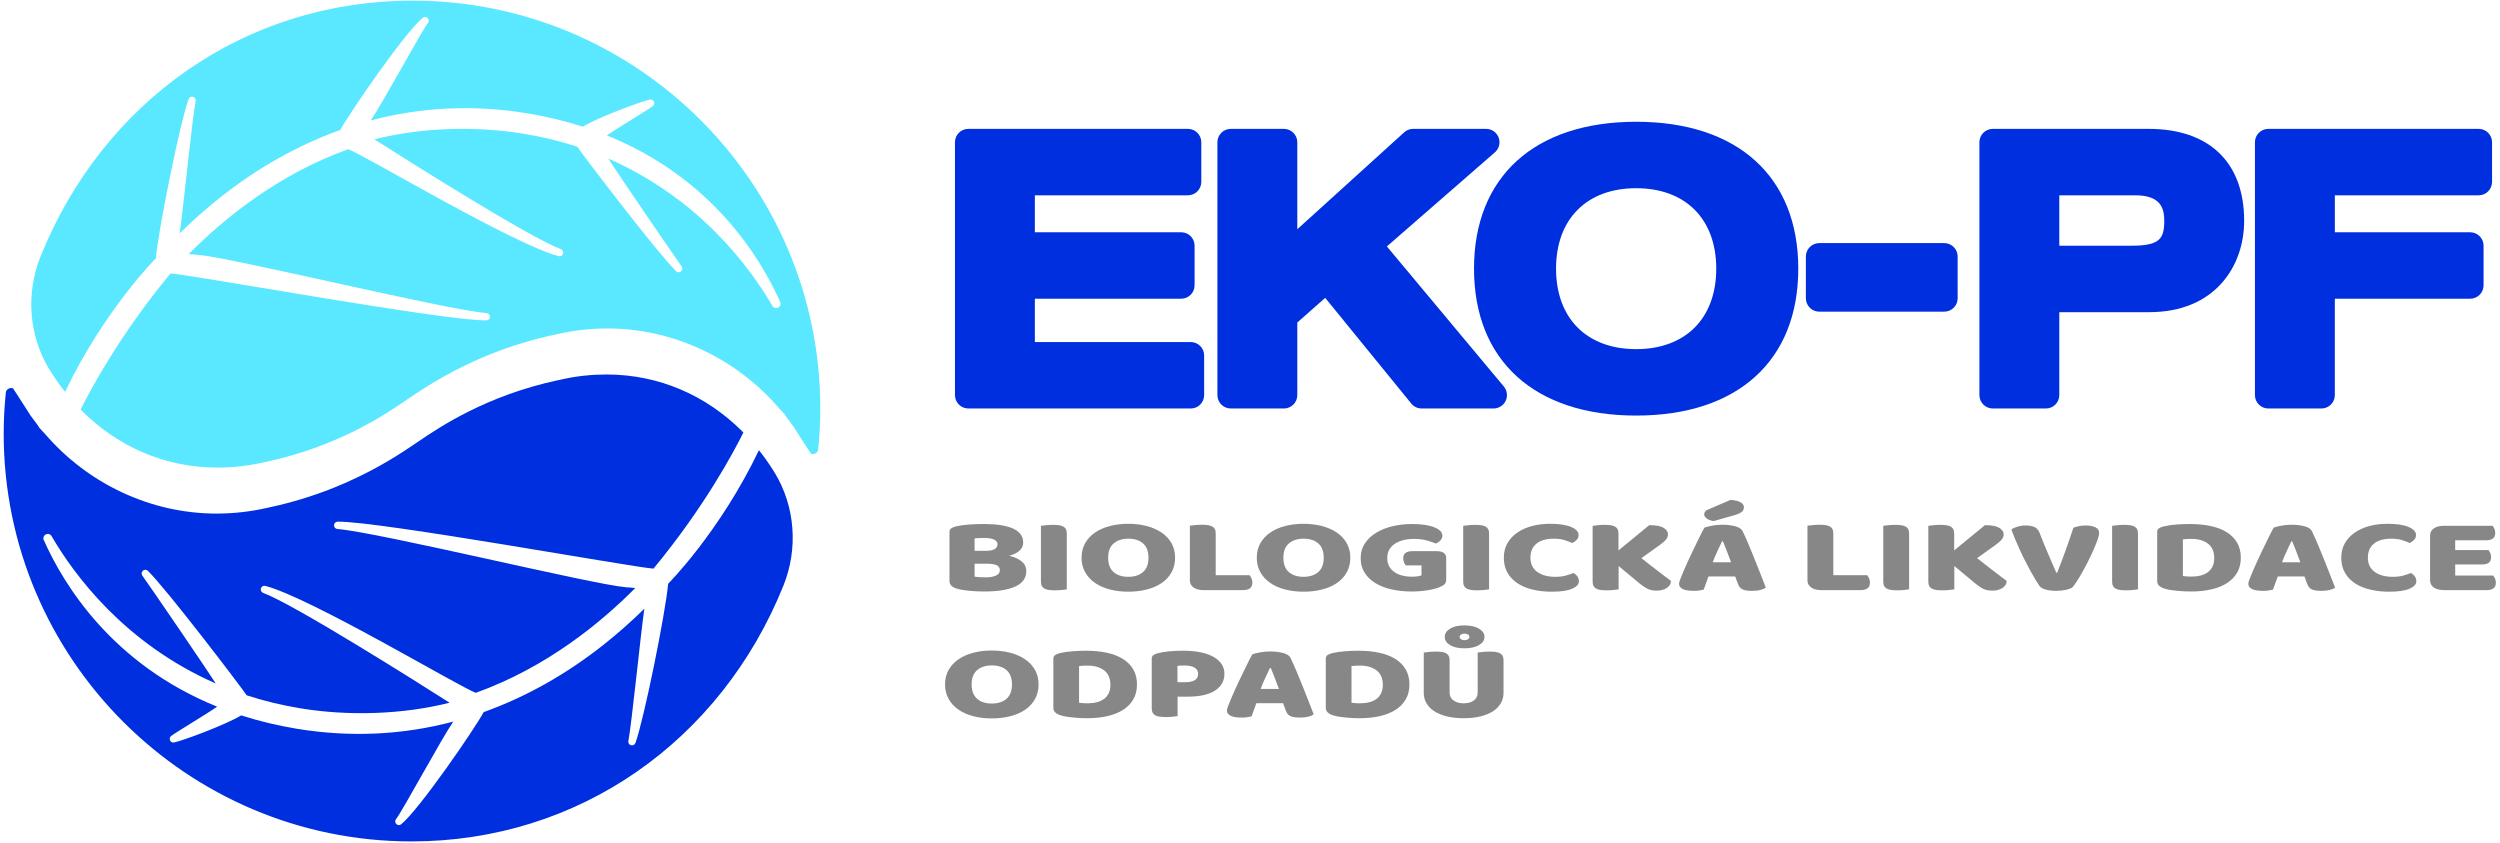 <?xml version="1.0" encoding="utf-8"?>
<!-- Generator: Adobe Illustrator 15.1.0, SVG Export Plug-In  -->
<!DOCTYPE svg PUBLIC "-//W3C//DTD SVG 1.1//EN" "http://www.w3.org/Graphics/SVG/1.1/DTD/svg11.dtd">
<svg version="1.1"
	 xmlns="http://www.w3.org/2000/svg" xmlns:xlink="http://www.w3.org/1999/xlink" xmlns:a="http://ns.adobe.com/AdobeSVGViewerExtensions/3.0/"
	 x="0px" y="0px" width="590px" height="199px" viewBox="-0.872 -0.15 590 199" enable-background="new -0.872 -0.15 590 199"
	 xml:space="preserve">
<defs>
</defs>
<path fill="#59E8FF" d="M192.225,105.864c-0.072,0.697-0.582,1.036-1.036,1.121c-0.206,0.04-0.441,0.026-0.666-0.051
	c-0.596-0.897-1.183-1.801-1.761-2.709c-0.782-1.227-1.548-2.463-2.351-3.676c-0.267-0.403-2.799-3.687-1.853-2.642
	c-0.49-0.565-0.998-1.121-1.525-1.657c-10.013-11.721-24.905-18.88-40.529-18.88c-4.031,0-8.056,0.455-11.99,1.357
	c-7.173,1.498-13.334,3.651-18.493,5.917c-0.008-0.003-0.015-0.004-0.023-0.007c-0.07,0.033-0.133,0.076-0.205,0.107
	c-0.008,0.004-0.016,0.008-0.024,0.012c-7.771,3.44-13.22,7.12-16.231,9.162l-0.852,0.577c-4.747,3.219-15.794,10.708-32.722,14.343
	l-0.002-0.011l-1.143,0.251l0.001,0.006l-0.001,0.001l0.001,0.004c-3.378,0.737-6.858,1.111-10.354,1.111
	c-12.411,0-23.505-4.932-31.978-13.352c-0.065-0.065-0.128-0.132-0.193-0.198c-0.048-0.048-0.093-0.101-0.142-0.15
	c2.158-4.349,9.135-17.517,21.214-32.117c4.627,0.267,65.056,11.263,74.544,11.08c0.472-0.009,0.838-0.371,0.85-0.841
	c0.015-0.469-0.328-0.852-0.795-0.887c-9.748-0.776-60.319-13.132-68.055-13.742l-2.254-0.178
	c8.101-8.183,20.958-18.765,37.65-24.742c3.831,1.375,38.902,22.414,49.658,25.231c0.449,0.122,0.9-0.13,1.041-0.574
	c0.142-0.448-0.083-0.912-0.526-1.078c-7.37-2.738-36.947-21.416-43.989-25.916c10.937-2.768,23.731-3.207,35.186-1.326
	c4.359,0.717,8.628,1.749,12.69,3.069c1.212,1.84,18.935,25.127,23.336,29.389c0.327,0.315,0.817,0.328,1.159,0.031
	c0.343-0.298,0.401-0.799,0.136-1.168c-1.896-2.624-15.99-23.279-17.328-25.457c21.586,9.463,33.501,25.755,38.741,34.772
	c0.282,0.485,0.87,0.658,1.371,0.404c0.494-0.254,0.698-0.828,0.472-1.339c-4.643-10.437-16.094-29.286-40.911-39.306
	c2.421-1.7,9.636-5.987,10.854-6.916c0.325-0.246,0.433-0.677,0.264-1.048c-0.169-0.37-0.571-0.574-0.961-0.486
	c-2.155,0.445-12.393,4.272-15.828,6.391c-4.21-1.354-8.65-2.419-13.202-3.167c-12.5-2.05-24.891-1.479-36.855,1.699
	c2.753-3.967,11.989-21.095,13.516-23.021c0.279-0.353,0.249-0.838-0.072-1.155c-0.32-0.316-0.803-0.339-1.154-0.052
	c-4.242,3.47-17.261,22.392-19.466,26.468c-10,3.583-19.565,8.969-28.431,16.009c-3.26,2.589-6.442,5.404-9.479,8.385
	c0.939-6.702,2.946-26.817,3.765-31.23c0.081-0.445-0.188-0.872-0.625-0.992c-0.445-0.113-0.884,0.115-1.04,0.539
	c-1.945,5.308-7.074,30.422-7.722,37.58c0,0-12.165,12.178-21.428,31.518c-0.229-0.292-0.459-0.584-0.684-0.881
	c-0.276-0.365-0.552-0.73-0.82-1.104c-0.305-0.423-0.6-0.856-0.895-1.291c-0.301-0.446-0.601-0.894-0.891-1.352
	c-0.134-0.222-0.273-0.441-0.405-0.664c-0.007-0.003-0.014-0.007-0.021-0.01c-4.824-7.943-5.599-17.894-2.056-26.678
	C23.491,23.687,57.026,0,96.483,0c53.065,0,96.236,43.17,96.236,96.235C192.719,99.414,192.553,102.654,192.225,105.864"/>
<path fill="#878787" d="M231.399,139.443c-0.396,0-0.861-0.012-1.398-0.028c-0.533-0.016-1.085-0.048-1.654-0.1
	c-0.569-0.048-1.134-0.112-1.69-0.184c-0.561-0.077-1.07-0.182-1.535-0.313c-1.281-0.348-1.918-0.953-1.918-1.817v-11.642
	c0-0.348,0.132-0.617,0.4-0.809c0.269-0.192,0.633-0.346,1.098-0.461c0.789-0.2,1.778-0.345,2.964-0.437
	c1.186-0.093,2.407-0.137,3.661-0.137c2.976,0,5.268,0.356,6.87,1.07c1.602,0.717,2.407,1.822,2.407,3.316
	c0,0.749-0.304,1.391-0.909,1.93c-0.605,0.541-1.418,0.935-2.439,1.187c1.161,0.232,2.131,0.657,2.912,1.27
	c0.777,0.613,1.165,1.387,1.165,2.319c0,1.643-0.853,2.86-2.559,3.649C237.063,139.046,234.604,139.443,231.399,139.443
	 M229.133,129.845h2.544c1.001,0,1.726-0.132,2.179-0.396c0.452-0.269,0.681-0.656,0.681-1.174c0-0.448-0.261-0.805-0.785-1.069
	c-0.521-0.269-1.306-0.4-2.352-0.4c-0.352,0-0.753,0.008-1.205,0.023c-0.453,0.021-0.81,0.044-1.062,0.076V129.845z
	 M229.133,135.926c0.324,0.067,0.741,0.111,1.254,0.14c0.513,0.024,1.001,0.036,1.466,0.036c0.929,0,1.702-0.136,2.319-0.412
	c0.613-0.272,0.921-0.701,0.921-1.282c0-0.549-0.256-0.94-0.765-1.174c-0.512-0.231-1.289-0.348-2.335-0.348h-2.86V135.926z"/>
<path fill="#878787" d="M250.888,138.942c-0.256,0.053-0.657,0.101-1.202,0.148c-0.548,0.052-1.085,0.076-1.622,0.076
	c-0.533,0-1.005-0.028-1.41-0.088c-0.409-0.057-0.753-0.16-1.029-0.309c-0.281-0.151-0.489-0.36-0.629-0.625
	c-0.141-0.264-0.209-0.612-0.209-1.046v-13.158c0.257-0.035,0.661-0.08,1.222-0.14c0.557-0.057,1.09-0.085,1.602-0.085
	c0.533,0,1.006,0.028,1.41,0.085c0.409,0.06,0.753,0.164,1.03,0.313c0.28,0.151,0.489,0.355,0.629,0.625
	c0.14,0.264,0.208,0.612,0.208,1.045V138.942z"/>
<path fill="#878787" d="M254.376,131.467c0-1.298,0.285-2.442,0.853-3.44c0.569-0.997,1.346-1.83,2.336-2.503
	c0.989-0.673,2.151-1.187,3.489-1.535c1.333-0.348,2.784-0.524,4.338-0.524c1.558,0,3.004,0.177,4.342,0.524
	c1.338,0.349,2.507,0.862,3.505,1.535c1.001,0.673,1.782,1.506,2.355,2.503c0.569,0.998,0.853,2.143,0.853,3.44
	c0,1.295-0.28,2.443-0.837,3.449c-0.557,1.005-1.33,1.848-2.319,2.52c-0.99,0.673-2.155,1.182-3.505,1.53
	c-1.346,0.349-2.812,0.524-4.394,0.524c-1.579,0-3.045-0.18-4.391-0.536c-1.349-0.356-2.511-0.878-3.488-1.559
	c-0.978-0.682-1.743-1.519-2.3-2.516C254.653,133.882,254.376,132.746,254.376,131.467 M260.653,131.467
	c0,1.511,0.429,2.641,1.29,3.39c0.857,0.745,2.011,1.121,3.449,1.121c1.466,0,2.627-0.376,3.489-1.121
	c0.861-0.749,1.289-1.879,1.289-3.39c0-1.498-0.424-2.619-1.273-3.364c-0.85-0.749-2.003-1.121-3.469-1.121
	c-1.442,0-2.596,0.368-3.469,1.108C261.086,128.828,260.653,129.954,260.653,131.467"/>
<path fill="#878787" d="M283.177,139.119c-0.997,0-1.791-0.208-2.371-0.625c-0.581-0.416-0.87-0.981-0.87-1.694v-12.887
	c0.257-0.032,0.661-0.076,1.222-0.136c0.557-0.057,1.09-0.088,1.602-0.088c0.533,0,1.006,0.031,1.41,0.088
	c0.409,0.06,0.753,0.164,1.03,0.313c0.28,0.148,0.489,0.356,0.629,0.625c0.14,0.265,0.208,0.612,0.208,1.045v9.842h7.987
	c0.161,0.185,0.313,0.43,0.453,0.737c0.14,0.309,0.208,0.629,0.208,0.957c0,0.665-0.196,1.138-0.593,1.41
	c-0.396,0.273-0.917,0.413-1.57,0.413H283.177z"/>
<path fill="#878787" d="M295.73,131.467c0-1.298,0.285-2.442,0.854-3.44c0.569-0.997,1.346-1.83,2.336-2.503
	c0.989-0.673,2.151-1.187,3.489-1.535c1.333-0.348,2.784-0.524,4.338-0.524c1.558,0,3.004,0.177,4.342,0.524
	c1.338,0.349,2.507,0.862,3.505,1.535c1.001,0.673,1.782,1.506,2.355,2.503c0.568,0.998,0.853,2.143,0.853,3.44
	c0,1.295-0.28,2.443-0.837,3.449c-0.557,1.005-1.33,1.848-2.319,2.52c-0.989,0.673-2.154,1.182-3.505,1.53
	c-1.346,0.349-2.812,0.524-4.394,0.524c-1.579,0-3.045-0.18-4.392-0.536c-1.349-0.356-2.511-0.878-3.487-1.559
	c-0.979-0.682-1.743-1.519-2.3-2.516C296.008,133.882,295.73,132.746,295.73,131.467 M302.008,131.467
	c0,1.511,0.429,2.641,1.29,3.39c0.857,0.745,2.011,1.121,3.449,1.121c1.466,0,2.627-0.376,3.489-1.121
	c0.86-0.749,1.289-1.879,1.289-3.39c0-1.498-0.425-2.619-1.273-3.364c-0.85-0.749-2.003-1.121-3.469-1.121
	c-1.442,0-2.597,0.368-3.47,1.108C302.44,128.828,302.008,129.954,302.008,131.467"/>
<path fill="#878787" d="M340.435,136.575c0,0.518-0.128,0.897-0.385,1.146c-0.257,0.248-0.66,0.492-1.222,0.725
	c-0.325,0.132-0.729,0.26-1.218,0.384s-1.025,0.233-1.606,0.325s-1.189,0.16-1.831,0.212c-0.637,0.048-1.27,0.076-1.898,0.076
	c-1.674,0-3.244-0.164-4.706-0.489c-1.466-0.323-2.74-0.813-3.818-1.47c-1.081-0.657-1.938-1.474-2.563-2.455
	c-0.629-0.978-0.942-2.119-0.942-3.413c0-1.361,0.341-2.552,1.026-3.564c0.688-1.015,1.594-1.855,2.72-2.528
	c1.129-0.673,2.419-1.177,3.873-1.51c1.45-0.332,2.944-0.497,4.479-0.497c2.211,0,3.957,0.253,5.246,0.762
	c1.295,0.504,1.939,1.165,1.939,1.979c0,0.433-0.152,0.81-0.457,1.121c-0.3,0.316-0.649,0.565-1.045,0.749
	c-0.581-0.247-1.306-0.492-2.179-0.736c-0.87-0.24-1.855-0.361-2.945-0.361c-1.954,0-3.505,0.401-4.658,1.198
	c-1.149,0.797-1.723,1.903-1.723,3.313c0,0.766,0.157,1.427,0.469,1.983c0.313,0.556,0.737,1.013,1.274,1.37
	c0.532,0.355,1.148,0.625,1.846,0.797c0.697,0.176,1.442,0.264,2.232,0.264c0.512,0,0.965-0.036,1.36-0.1
	c0.394-0.068,0.697-0.145,0.906-0.224v-2.345h-3.73c-0.14-0.184-0.275-0.424-0.399-0.725c-0.128-0.296-0.192-0.613-0.192-0.945
	c0-0.597,0.192-1.029,0.572-1.298c0.385-0.264,0.878-0.396,1.483-0.396h5.892c0.701,0,1.242,0.136,1.622,0.411
	c0.385,0.273,0.577,0.657,0.577,1.158V136.575z"/>
<path fill="#878787" d="M350.545,138.942c-0.256,0.053-0.657,0.101-1.202,0.148c-0.548,0.052-1.085,0.076-1.622,0.076
	c-0.533,0-1.005-0.028-1.41-0.088c-0.409-0.057-0.753-0.16-1.029-0.309c-0.28-0.151-0.488-0.36-0.629-0.625
	c-0.141-0.264-0.209-0.612-0.209-1.046v-13.158c0.257-0.035,0.661-0.08,1.223-0.14c0.557-0.057,1.09-0.085,1.602-0.085
	c0.533,0,1.006,0.028,1.41,0.085c0.409,0.06,0.753,0.164,1.03,0.313c0.279,0.151,0.488,0.355,0.629,0.625
	c0.14,0.264,0.208,0.612,0.208,1.045V138.942z"/>
<path fill="#878787" d="M365.854,126.981c-1.791,0-3.164,0.39-4.118,1.17c-0.953,0.781-1.426,1.887-1.426,3.316
	c0,1.442,0.528,2.556,1.586,3.337s2.479,1.174,4.27,1.174c0.954,0,1.764-0.092,2.425-0.276c0.66-0.181,1.294-0.389,1.898-0.621
	c0.396,0.232,0.705,0.509,0.925,0.834c0.221,0.324,0.332,0.701,0.332,1.133c0,0.681-0.527,1.258-1.586,1.735
	c-1.057,0.472-2.668,0.709-4.831,0.709c-1.558,0-3.02-0.156-4.394-0.474c-1.37-0.315-2.568-0.801-3.589-1.458
	c-1.026-0.657-1.831-1.485-2.424-2.492c-0.593-1.005-0.89-2.207-0.89-3.601c0-1.297,0.285-2.439,0.854-3.429
	s1.346-1.822,2.336-2.503c0.988-0.682,2.146-1.198,3.469-1.546c1.326-0.35,2.744-0.525,4.254-0.525c2.139,0,3.797,0.252,4.971,0.749
	c1.173,0.501,1.759,1.138,1.759,1.919c0,0.432-0.148,0.805-0.452,1.121c-0.302,0.317-0.649,0.564-1.046,0.749
	c-0.605-0.284-1.25-0.524-1.936-0.726C367.557,127.082,366.76,126.981,365.854,126.981"/>
<path fill="#878787" d="M381.124,133.434v5.509c-0.256,0.052-0.661,0.1-1.222,0.147c-0.558,0.052-1.102,0.076-1.639,0.076
	c-0.533,0-1.005-0.028-1.41-0.088c-0.408-0.056-0.753-0.16-1.028-0.308c-0.281-0.153-0.489-0.361-0.629-0.625
	c-0.142-0.266-0.209-0.613-0.209-1.047v-13.157c0.257-0.037,0.66-0.081,1.222-0.142c0.557-0.056,1.09-0.084,1.602-0.084
	c0.533,0,1.007,0.028,1.41,0.084c0.409,0.061,0.753,0.165,1.03,0.313c0.28,0.151,0.488,0.355,0.629,0.625
	c0.14,0.264,0.208,0.612,0.208,1.045v3.962l7.254-5.957c1.578,0,2.712,0.213,3.401,0.637c0.685,0.425,1.025,0.926,1.025,1.506
	c0,0.434-0.148,0.843-0.453,1.223c-0.301,0.385-0.788,0.816-1.462,1.298l-4.361,3.116c0.58,0.465,1.192,0.945,1.834,1.441
	c0.637,0.501,1.266,0.986,1.883,1.458c0.613,0.478,1.206,0.931,1.778,1.358c0.568,0.433,1.062,0.81,1.482,1.122
	c0,0.369-0.097,0.692-0.281,0.973c-0.188,0.285-0.437,0.525-0.749,0.721c-0.315,0.201-0.669,0.354-1.064,0.449
	c-0.397,0.101-0.814,0.152-1.254,0.152c-0.954,0-1.735-0.172-2.336-0.512c-0.604-0.342-1.186-0.742-1.746-1.21L381.124,133.434z"/>
<path fill="#878787" d="M401.349,124.389c0.393-0.168,0.993-0.324,1.795-0.476c0.801-0.148,1.61-0.226,2.423-0.226
	c1.162,0,2.191,0.125,3.084,0.365c0.898,0.24,1.47,0.617,1.728,1.134c0.42,0.861,0.873,1.866,1.361,3.017
	c0.488,1.145,0.978,2.326,1.462,3.549c0.489,1.222,0.966,2.427,1.431,3.612c0.465,1.19,0.873,2.239,1.222,3.152
	c-0.281,0.233-0.697,0.421-1.254,0.562c-0.562,0.144-1.222,0.213-1.987,0.213c-0.561,0-1.029-0.032-1.414-0.102
	c-0.385-0.063-0.697-0.164-0.94-0.296c-0.245-0.132-0.441-0.308-0.594-0.524c-0.151-0.217-0.284-0.465-0.4-0.749l-0.629-1.719h-6.31
	c-0.188,0.5-0.372,1.014-0.56,1.546c-0.186,0.533-0.373,1.046-0.558,1.547c-0.324,0.08-0.669,0.151-1.029,0.208
	c-0.36,0.061-0.797,0.089-1.306,0.089c-1.186,0-2.063-0.146-2.636-0.438c-0.568-0.288-0.853-0.692-0.853-1.206
	c0-0.231,0.048-0.464,0.14-0.701c0.092-0.231,0.196-0.504,0.313-0.82c0.164-0.449,0.389-1.005,0.681-1.67
	c0.293-0.665,0.608-1.382,0.962-2.155c0.348-0.773,0.717-1.567,1.113-2.38c0.396-0.813,0.769-1.582,1.118-2.308
	c0.348-0.721,0.665-1.365,0.956-1.931C400.961,125.119,401.185,124.686,401.349,124.389 M407.521,117.833
	c1.137,0.067,1.951,0.265,2.439,0.589c0.488,0.319,0.732,0.701,0.732,1.134c0,0.48-0.192,0.861-0.577,1.146
	c-0.384,0.28-0.98,0.54-1.794,0.772l-4.778,1.346c-0.674-0.1-1.215-0.3-1.622-0.601c-0.405-0.296-0.609-0.629-0.609-0.993
	c0-0.236,0.088-0.457,0.26-0.673c0.177-0.216,0.449-0.393,0.822-0.525L407.521,117.833z M405.53,127.602
	c-0.324,0.697-0.688,1.475-1.098,2.331c-0.404,0.858-0.773,1.723-1.097,2.604h4.321c-0.324-0.897-0.656-1.775-0.993-2.628
	c-0.337-0.857-0.645-1.626-0.922-2.308H405.53z"/>
<path fill="#878787" d="M428.928,139.119c-0.997,0-1.791-0.208-2.371-0.625c-0.581-0.416-0.87-0.981-0.87-1.694v-12.887
	c0.257-0.032,0.661-0.076,1.222-0.136c0.558-0.057,1.091-0.088,1.603-0.088c0.533,0,1.006,0.031,1.41,0.088
	c0.408,0.06,0.754,0.164,1.029,0.313c0.28,0.148,0.489,0.356,0.629,0.625c0.141,0.265,0.209,0.612,0.209,1.045v9.842h7.986
	c0.161,0.185,0.313,0.43,0.453,0.737c0.14,0.309,0.208,0.629,0.208,0.957c0,0.665-0.196,1.138-0.593,1.41
	c-0.396,0.273-0.917,0.413-1.57,0.413H428.928z"/>
<path fill="#878787" d="M449.677,138.942c-0.256,0.053-0.657,0.101-1.202,0.148c-0.548,0.052-1.085,0.076-1.622,0.076
	c-0.532,0-1.005-0.028-1.409-0.088c-0.409-0.057-0.753-0.16-1.029-0.309c-0.281-0.151-0.489-0.36-0.629-0.625
	c-0.142-0.264-0.209-0.612-0.209-1.046v-13.158c0.257-0.035,0.661-0.08,1.222-0.14c0.557-0.057,1.09-0.085,1.603-0.085
	c0.532,0,1.006,0.028,1.409,0.085c0.409,0.06,0.754,0.164,1.03,0.313c0.28,0.151,0.489,0.355,0.629,0.625
	c0.141,0.264,0.208,0.612,0.208,1.045V138.942z"/>
<path fill="#878787" d="M460.349,133.434v5.509c-0.257,0.052-0.661,0.1-1.223,0.147c-0.557,0.052-1.101,0.076-1.638,0.076
	c-0.533,0-1.005-0.028-1.41-0.088c-0.409-0.056-0.753-0.16-1.029-0.308c-0.28-0.153-0.488-0.361-0.629-0.625
	c-0.141-0.266-0.209-0.613-0.209-1.047v-13.157c0.257-0.037,0.661-0.081,1.223-0.142c0.557-0.056,1.09-0.084,1.602-0.084
	c0.533,0,1.006,0.028,1.41,0.084c0.409,0.061,0.753,0.165,1.03,0.313c0.279,0.151,0.487,0.355,0.629,0.625
	c0.14,0.264,0.208,0.612,0.208,1.045v3.962l7.254-5.957c1.578,0,2.712,0.213,3.4,0.637c0.686,0.425,1.025,0.926,1.025,1.506
	c0,0.434-0.148,0.843-0.452,1.223c-0.301,0.385-0.789,0.816-1.462,1.298l-4.362,3.116c0.58,0.465,1.193,0.945,1.834,1.441
	c0.638,0.501,1.267,0.986,1.884,1.458c0.612,0.478,1.206,0.931,1.777,1.358c0.569,0.433,1.063,0.81,1.482,1.122
	c0,0.369-0.097,0.692-0.28,0.973c-0.188,0.285-0.437,0.525-0.749,0.721c-0.315,0.201-0.669,0.354-1.064,0.449
	c-0.397,0.101-0.814,0.152-1.255,0.152c-0.953,0-1.734-0.172-2.336-0.512c-0.604-0.342-1.185-0.742-1.746-1.21L460.349,133.434z"/>
<path fill="#878787" d="M488.14,138.545c-0.328,0.196-0.833,0.373-1.518,0.521c-0.686,0.151-1.435,0.224-2.247,0.224
	c-0.979,0-1.815-0.104-2.513-0.312c-0.696-0.205-1.174-0.493-1.43-0.858c-0.256-0.384-0.569-0.877-0.941-1.481
	c-0.373-0.609-0.761-1.286-1.17-2.031c-0.403-0.749-0.824-1.542-1.254-2.383c-0.432-0.838-0.845-1.69-1.236-2.553
	c-0.397-0.864-0.771-1.71-1.118-2.543c-0.35-0.829-0.649-1.609-0.905-2.343c0.324-0.233,0.797-0.445,1.414-0.633
	c0.613-0.193,1.27-0.289,1.966-0.289c0.862,0,1.567,0.128,2.111,0.385c0.545,0.26,0.946,0.737,1.202,1.435
	c0.629,1.63,1.262,3.188,1.902,4.674c0.638,1.485,1.307,3.037,2.003,4.646h0.212c0.625-1.562,1.271-3.265,1.936-5.106
	c0.661-1.848,1.294-3.682,1.897-5.508c0.422-0.152,0.866-0.276,1.343-0.378c0.477-0.1,1.018-0.147,1.623-0.147
	c0.86,0,1.59,0.136,2.194,0.413c0.605,0.271,0.909,0.725,0.909,1.357c0,0.364-0.124,0.897-0.368,1.595
	c-0.245,0.696-0.557,1.481-0.941,2.354c-0.38,0.874-0.813,1.783-1.29,2.729c-0.477,0.948-0.953,1.843-1.431,2.68
	c-0.476,0.837-0.921,1.578-1.342,2.219C488.732,137.849,488.396,138.293,488.14,138.545"/>
<path fill="#878787" d="M503.689,138.942c-0.256,0.053-0.657,0.101-1.202,0.148c-0.548,0.052-1.085,0.076-1.622,0.076
	c-0.533,0-1.005-0.028-1.41-0.088c-0.408-0.057-0.753-0.16-1.028-0.309c-0.281-0.151-0.489-0.36-0.629-0.625
	c-0.142-0.264-0.209-0.612-0.209-1.046v-13.158c0.257-0.035,0.66-0.08,1.222-0.14c0.557-0.057,1.09-0.085,1.602-0.085
	c0.533,0,1.007,0.028,1.41,0.085c0.409,0.06,0.753,0.164,1.03,0.313c0.28,0.151,0.489,0.355,0.629,0.625
	c0.14,0.264,0.208,0.612,0.208,1.045V138.942z"/>
<path fill="#878787" d="M516.243,139.443c-0.396,0-0.849-0.012-1.361-0.028c-0.51-0.016-1.038-0.048-1.586-0.1
	c-0.545-0.048-1.09-0.112-1.64-0.185c-0.544-0.075-1.049-0.181-1.514-0.313c-1.282-0.348-1.919-0.953-1.919-1.818v-11.641
	c0-0.348,0.133-0.617,0.401-0.81c0.268-0.191,0.633-0.344,1.098-0.461c1.001-0.231,2.058-0.384,3.172-0.46
	c1.118-0.075,2.115-0.111,3-0.111c1.815,0,3.457,0.155,4.935,0.472c1.475,0.317,2.74,0.801,3.803,1.458
	c1.057,0.657,1.874,1.482,2.455,2.48c0.581,0.996,0.873,2.179,0.873,3.541c0,1.329-0.28,2.486-0.838,3.477
	c-0.557,0.985-1.354,1.818-2.387,2.491c-1.038,0.673-2.274,1.174-3.713,1.506C519.581,139.275,517.985,139.443,516.243,139.443
	 M514.293,135.802c0.252,0.035,0.568,0.063,0.94,0.088c0.369,0.023,0.717,0.036,1.046,0.036c0.789,0,1.515-0.08,2.18-0.248
	c0.66-0.164,1.229-0.426,1.706-0.773c0.477-0.349,0.85-0.801,1.117-1.358c0.269-0.557,0.401-1.226,0.401-2.007
	c0-1.494-0.489-2.62-1.467-3.377c-0.974-0.753-2.275-1.133-3.905-1.133c-0.325,0-0.657,0.008-0.994,0.024
	c-0.336,0.02-0.676,0.044-1.024,0.075V135.802z"/>
<path fill="#878787" d="M535.699,124.389c0.393-0.168,0.993-0.324,1.795-0.476c0.801-0.148,1.609-0.226,2.423-0.226
	c1.162,0,2.19,0.125,3.084,0.365c0.897,0.24,1.471,0.617,1.727,1.134c0.42,0.861,0.873,1.866,1.362,3.017
	c0.489,1.145,0.977,2.326,1.462,3.549c0.489,1.222,0.965,2.427,1.43,3.612c0.466,1.19,0.873,2.239,1.223,3.152
	c-0.281,0.233-0.697,0.421-1.254,0.562c-0.562,0.144-1.223,0.213-1.987,0.213c-0.562,0-1.029-0.032-1.414-0.102
	c-0.384-0.063-0.697-0.164-0.941-0.296s-0.44-0.308-0.593-0.524c-0.151-0.217-0.285-0.465-0.4-0.749l-0.63-1.719h-6.309
	c-0.188,0.5-0.372,1.014-0.56,1.546c-0.186,0.533-0.373,1.046-0.558,1.547c-0.325,0.08-0.669,0.151-1.03,0.208
	c-0.359,0.061-0.797,0.089-1.305,0.089c-1.186,0-2.063-0.146-2.636-0.438c-0.569-0.288-0.854-0.692-0.854-1.206
	c0-0.231,0.049-0.464,0.141-0.701c0.092-0.231,0.196-0.504,0.312-0.82c0.165-0.449,0.39-1.005,0.682-1.67
	c0.293-0.665,0.608-1.382,0.962-2.155c0.348-0.773,0.717-1.567,1.112-2.38c0.397-0.813,0.77-1.582,1.118-2.308
	c0.349-0.721,0.665-1.365,0.957-1.931C535.311,125.119,535.535,124.686,535.699,124.389 M539.881,127.602
	c-0.324,0.697-0.689,1.475-1.098,2.331c-0.404,0.858-0.773,1.723-1.098,2.604h4.322c-0.324-0.897-0.657-1.775-0.993-2.628
	c-0.337-0.857-0.645-1.626-0.922-2.308H539.881z"/>
<path fill="#878787" d="M563.49,126.981c-1.791,0-3.164,0.39-4.118,1.17c-0.953,0.781-1.426,1.887-1.426,3.316
	c0,1.442,0.529,2.556,1.586,3.337c1.059,0.781,2.48,1.174,4.271,1.174c0.954,0,1.763-0.092,2.424-0.276
	c0.661-0.181,1.294-0.389,1.898-0.621c0.396,0.232,0.705,0.509,0.926,0.834c0.22,0.324,0.331,0.701,0.331,1.133
	c0,0.681-0.527,1.258-1.586,1.735c-1.057,0.472-2.668,0.709-4.83,0.709c-1.559,0-3.021-0.156-4.395-0.474
	c-1.37-0.315-2.568-0.801-3.589-1.458c-1.026-0.657-1.831-1.485-2.423-2.492c-0.594-1.005-0.891-2.207-0.891-3.601
	c0-1.297,0.285-2.439,0.854-3.429s1.346-1.822,2.336-2.503c0.989-0.682,2.146-1.198,3.469-1.546c1.326-0.35,2.744-0.525,4.254-0.525
	c2.14,0,3.797,0.252,4.972,0.749c1.173,0.501,1.758,1.138,1.758,1.919c0,0.432-0.148,0.805-0.452,1.121
	c-0.301,0.317-0.649,0.564-1.046,0.749c-0.605-0.284-1.25-0.524-1.936-0.726C565.192,127.082,564.396,126.981,563.49,126.981"/>
<path fill="#878787" d="M572.627,126.256c0-0.713,0.288-1.278,0.869-1.694c0.581-0.413,1.374-0.621,2.372-0.621h11.508
	c0.164,0.181,0.309,0.42,0.437,0.722c0.129,0.3,0.192,0.617,0.192,0.948c0,0.63-0.192,1.078-0.576,1.347
	c-0.386,0.264-0.89,0.396-1.519,0.396h-7.354v2.319h7.843c0.165,0.18,0.309,0.416,0.437,0.709c0.128,0.292,0.192,0.601,0.192,0.933
	c0,0.634-0.188,1.082-0.556,1.347c-0.373,0.268-0.874,0.4-1.504,0.4h-6.412v2.615h8.961c0.159,0.185,0.309,0.425,0.437,0.725
	c0.128,0.298,0.192,0.613,0.192,0.946c0,0.633-0.192,1.085-0.577,1.358c-0.384,0.271-0.89,0.412-1.519,0.412h-10.182
	c-0.998,0-1.791-0.208-2.372-0.625c-0.581-0.416-0.869-0.981-0.869-1.694V126.256z"/>
<path fill="#878787" d="M222.159,161.374c0-1.298,0.285-2.442,0.853-3.44c0.569-0.997,1.346-1.83,2.336-2.503
	c0.989-0.673,2.151-1.187,3.489-1.535c1.333-0.348,2.784-0.524,4.338-0.524c1.558,0,3.004,0.177,4.342,0.524
	c1.338,0.349,2.507,0.862,3.505,1.535c1.001,0.673,1.782,1.506,2.355,2.503c0.569,0.998,0.853,2.143,0.853,3.44
	c0,1.295-0.28,2.443-0.837,3.449c-0.557,1.005-1.33,1.848-2.319,2.52c-0.99,0.673-2.155,1.182-3.505,1.53
	c-1.346,0.349-2.812,0.524-4.394,0.524c-1.579,0-3.045-0.18-4.39-0.536c-1.35-0.356-2.512-0.878-3.489-1.559
	c-0.978-0.682-1.743-1.519-2.3-2.516C222.436,163.789,222.159,162.652,222.159,161.374 M228.436,161.374
	c0,1.511,0.429,2.641,1.29,3.39c0.857,0.745,2.011,1.121,3.449,1.121c1.466,0,2.627-0.376,3.489-1.121
	c0.861-0.749,1.289-1.879,1.289-3.39c0-1.497-0.424-2.619-1.273-3.364c-0.849-0.749-2.003-1.121-3.469-1.121
	c-1.442,0-2.596,0.368-3.469,1.108C228.869,158.734,228.436,159.86,228.436,161.374"/>
<path fill="#878787" d="M255.739,169.349c-0.397,0-0.849-0.012-1.362-0.028c-0.509-0.016-1.038-0.048-1.586-0.1
	c-0.545-0.048-1.09-0.112-1.639-0.184c-0.545-0.076-1.049-0.182-1.514-0.313c-1.282-0.348-1.919-0.953-1.919-1.818v-11.641
	c0-0.348,0.133-0.617,0.401-0.809c0.268-0.192,0.633-0.345,1.098-0.461c1.001-0.232,2.058-0.385,3.172-0.46
	c1.118-0.076,2.115-0.112,3-0.112c1.815,0,3.457,0.156,4.935,0.472c1.474,0.317,2.74,0.801,3.802,1.458
	c1.057,0.657,1.874,1.482,2.455,2.48c0.581,0.997,0.873,2.179,0.873,3.541c0,1.33-0.28,2.486-0.837,3.477
	c-0.557,0.985-1.354,1.818-2.387,2.491c-1.038,0.673-2.275,1.174-3.713,1.506C259.075,169.181,257.48,169.349,255.739,169.349
	 M253.788,165.708c0.252,0.036,0.569,0.063,0.941,0.088c0.369,0.023,0.717,0.036,1.046,0.036c0.789,0,1.514-0.08,2.179-0.248
	c0.661-0.164,1.23-0.425,1.706-0.773c0.477-0.349,0.85-0.801,1.118-1.357c0.268-0.558,0.4-1.227,0.4-2.008
	c0-1.493-0.488-2.619-1.466-3.377c-0.973-0.753-2.275-1.133-3.905-1.133c-0.325,0-0.657,0.008-0.994,0.024
	c-0.336,0.02-0.677,0.044-1.025,0.076V165.708z"/>
<path fill="#878787" d="M277.04,168.848c-0.256,0.052-0.656,0.101-1.201,0.149c-0.549,0.052-1.086,0.076-1.623,0.076
	c-0.532,0-1.005-0.028-1.41-0.089c-0.408-0.057-0.753-0.16-1.029-0.309c-0.28-0.152-0.489-0.36-0.629-0.625
	c-0.14-0.264-0.208-0.613-0.208-1.045v-11.741c0-0.348,0.132-0.617,0.4-0.809c0.269-0.192,0.633-0.346,1.098-0.461
	c0.789-0.2,1.69-0.345,2.704-0.437c1.009-0.092,2.027-0.137,3.048-0.137c3.209,0,5.664,0.489,7.359,1.471
	c1.698,0.981,2.547,2.312,2.547,3.985c0,0.817-0.18,1.55-0.541,2.207c-0.36,0.657-0.897,1.222-1.606,1.695
	c-0.709,0.472-1.602,0.841-2.684,1.097c-1.081,0.257-2.331,0.385-3.749,0.385h-2.476V168.848z M278.855,160.849
	c0.977,0,1.726-0.16,2.247-0.484c0.525-0.324,0.785-0.821,0.785-1.486c0-0.629-0.272-1.113-0.817-1.458
	c-0.549-0.336-1.342-0.509-2.391-0.509c-0.373,0-0.677,0.004-0.922,0.012c-0.244,0.008-0.496,0.028-0.749,0.065v3.86H278.855z"/>
<path fill="#878787" d="M294.649,154.295c0.393-0.168,0.993-0.324,1.795-0.476c0.801-0.148,1.61-0.226,2.423-0.226
	c1.162,0,2.191,0.125,3.084,0.365c0.898,0.24,1.472,0.617,1.728,1.134c0.42,0.861,0.873,1.866,1.361,3.017
	c0.489,1.145,0.978,2.327,1.462,3.549c0.489,1.222,0.966,2.427,1.431,3.613c0.465,1.189,0.873,2.238,1.222,3.151
	c-0.281,0.233-0.697,0.421-1.254,0.562c-0.561,0.144-1.222,0.213-1.987,0.213c-0.561,0-1.028-0.032-1.414-0.102
	c-0.384-0.063-0.696-0.164-0.94-0.296c-0.245-0.132-0.441-0.308-0.593-0.524c-0.152-0.216-0.285-0.464-0.401-0.749l-0.629-1.718
	h-6.31c-0.188,0.5-0.371,1.013-0.56,1.546c-0.185,0.532-0.373,1.045-0.557,1.546c-0.325,0.08-0.669,0.151-1.03,0.208
	c-0.36,0.061-0.797,0.089-1.305,0.089c-1.186,0-2.063-0.146-2.636-0.438c-0.569-0.288-0.853-0.692-0.853-1.206
	c0-0.231,0.048-0.464,0.14-0.7c0.092-0.232,0.196-0.505,0.312-0.821c0.165-0.449,0.389-1.005,0.681-1.67
	c0.293-0.665,0.609-1.382,0.962-2.155c0.348-0.772,0.717-1.567,1.113-2.38c0.397-0.813,0.769-1.582,1.118-2.307
	c0.348-0.722,0.665-1.366,0.957-1.932C294.262,155.025,294.485,154.592,294.649,154.295 M298.831,157.508
	c-0.323,0.697-0.688,1.475-1.098,2.331c-0.404,0.858-0.773,1.724-1.097,2.604h4.321c-0.323-0.897-0.656-1.775-0.992-2.628
	c-0.338-0.857-0.646-1.626-0.923-2.308H298.831z"/>
<path fill="#878787" d="M320.033,169.349c-0.396,0-0.849-0.012-1.361-0.028c-0.509-0.016-1.038-0.048-1.586-0.1
	c-0.545-0.048-1.09-0.112-1.64-0.184c-0.545-0.076-1.049-0.182-1.514-0.313c-1.282-0.348-1.919-0.953-1.919-1.818v-11.641
	c0-0.348,0.133-0.617,0.401-0.809c0.268-0.192,0.633-0.345,1.098-0.461c1.001-0.232,2.058-0.385,3.172-0.46
	c1.118-0.076,2.115-0.112,3-0.112c1.815,0,3.457,0.156,4.936,0.472c1.474,0.317,2.739,0.801,3.802,1.458
	c1.057,0.657,1.874,1.482,2.455,2.48c0.581,0.997,0.873,2.179,0.873,3.541c0,1.33-0.28,2.486-0.837,3.477
	c-0.558,0.985-1.354,1.818-2.388,2.491c-1.038,0.673-2.274,1.174-3.713,1.506C323.371,169.181,321.775,169.349,320.033,169.349
	 M318.083,165.708c0.252,0.036,0.568,0.063,0.94,0.088c0.369,0.023,0.717,0.036,1.046,0.036c0.789,0,1.515-0.08,2.18-0.248
	c0.66-0.164,1.229-0.425,1.706-0.773s0.85-0.801,1.117-1.357c0.269-0.558,0.4-1.227,0.4-2.008c0-1.493-0.488-2.619-1.466-3.377
	c-0.974-0.753-2.275-1.133-3.905-1.133c-0.325,0-0.657,0.008-0.994,0.024c-0.336,0.02-0.677,0.044-1.024,0.076V165.708z"/>
<path fill="#878787" d="M353.962,163.365c0,0.897-0.213,1.719-0.646,2.455c-0.429,0.741-1.05,1.37-1.862,1.896
	c-0.817,0.524-1.803,0.925-2.964,1.21c-1.166,0.28-2.477,0.424-3.942,0.424s-2.776-0.144-3.941-0.424
	c-1.162-0.285-2.146-0.686-2.964-1.21c-0.813-0.525-1.434-1.154-1.862-1.896c-0.434-0.736-0.646-1.558-0.646-2.455v-9.518
	c0.256-0.036,0.661-0.08,1.218-0.14c0.562-0.057,1.094-0.084,1.606-0.084c0.533,0,1.005,0.027,1.41,0.084
	c0.409,0.06,0.753,0.164,1.028,0.312c0.281,0.153,0.489,0.357,0.629,0.625c0.142,0.266,0.209,0.613,0.209,1.046v7.604
	c0,0.797,0.309,1.418,0.926,1.866c0.612,0.448,1.41,0.673,2.387,0.673c1.002,0,1.803-0.225,2.408-0.673
	c0.604-0.448,0.904-1.069,0.904-1.866v-9.446c0.257-0.036,0.661-0.08,1.223-0.14c0.557-0.057,1.089-0.084,1.602-0.084
	c0.537,0,1.005,0.027,1.414,0.084c0.405,0.06,0.749,0.164,1.029,0.312c0.277,0.153,0.485,0.357,0.625,0.625
	c0.141,0.266,0.209,0.613,0.209,1.046V163.365z M340.086,150.159c0-0.781,0.417-1.431,1.254-1.943
	c0.837-0.517,1.955-0.773,3.349-0.773c1.467,0,2.627,0.257,3.484,0.773c0.862,0.513,1.29,1.162,1.29,1.943
	c0,0.78-0.428,1.426-1.29,1.931c-0.857,0.508-2.018,0.761-3.484,0.761c-1.394,0-2.512-0.253-3.349-0.761
	C340.503,151.584,340.086,150.939,340.086,150.159 M343.606,150.159c0,0.231,0.112,0.421,0.332,0.561
	c0.222,0.14,0.481,0.212,0.786,0.212c0.349,0,0.632-0.072,0.854-0.212c0.22-0.14,0.332-0.329,0.332-0.561
	c0-0.232-0.112-0.422-0.332-0.562c-0.222-0.14-0.505-0.212-0.854-0.212c-0.305,0-0.564,0.072-0.786,0.212
	C343.719,149.737,343.606,149.926,343.606,150.159"/>
<path fill="#002FE0" d="M0.495,92.561c0.072-0.697,0.582-1.036,1.036-1.121c0.206-0.04,0.441-0.026,0.666,0.051
	c0.596,0.897,1.183,1.801,1.761,2.709c0.782,1.226,1.549,2.463,2.351,3.676c0.267,0.403,2.799,3.688,1.853,2.642
	c0.49,0.565,0.998,1.121,1.525,1.657c10.013,11.722,24.905,18.88,40.529,18.88c4.031,0,8.056-0.454,11.99-1.356
	c7.173-1.498,13.334-3.651,18.493-5.917c0.008,0.003,0.016,0.004,0.023,0.007c0.07-0.033,0.134-0.076,0.205-0.107
	c0.008-0.004,0.016-0.008,0.024-0.012c7.771-3.439,13.22-7.12,16.231-9.162l0.852-0.577c4.747-3.218,15.794-10.708,32.722-14.343
	l0.002,0.01l1.144-0.251l-0.002-0.005l0.002-0.001l-0.002-0.004c3.378-0.738,6.858-1.112,10.354-1.112
	c12.411,0,23.505,4.932,31.978,13.352c0.065,0.065,0.128,0.132,0.193,0.198c0.048,0.048,0.093,0.101,0.142,0.149
	c-2.158,4.35-9.135,17.518-21.214,32.117c-4.627-0.267-65.056-11.263-74.544-11.08c-0.472,0.009-0.837,0.371-0.85,0.841
	c-0.015,0.47,0.328,0.853,0.795,0.888c9.748,0.775,60.319,13.132,68.055,13.741l2.254,0.179
	c-8.101,8.183-20.958,18.765-37.65,24.743c-3.831-1.376-38.902-22.415-49.658-25.232c-0.449-0.122-0.899,0.13-1.041,0.574
	c-0.142,0.448,0.083,0.912,0.526,1.078c7.37,2.737,36.947,21.416,43.989,25.916c-10.937,2.768-23.731,3.207-35.186,1.325
	c-4.359-0.717-8.628-1.749-12.69-3.068c-1.212-1.84-18.935-25.127-23.335-29.39c-0.328-0.314-0.818-0.327-1.16-0.03
	c-0.343,0.298-0.401,0.799-0.136,1.168c1.896,2.624,15.991,23.278,17.328,25.457c-21.586-9.463-33.5-25.755-38.741-34.772
	c-0.282-0.484-0.87-0.658-1.371-0.404c-0.494,0.255-0.698,0.828-0.472,1.34c4.643,10.437,16.094,29.285,40.911,39.306
	c-2.421,1.7-9.636,5.987-10.854,6.916c-0.325,0.246-0.433,0.677-0.264,1.048c0.169,0.37,0.572,0.574,0.961,0.486
	c2.155-0.445,12.393-4.272,15.828-6.392c4.21,1.354,8.65,2.419,13.202,3.167c12.5,2.051,24.891,1.479,36.855-1.699
	c-2.753,3.968-11.989,21.096-13.515,23.021c-0.28,0.354-0.25,0.838,0.071,1.155c0.32,0.315,0.803,0.339,1.154,0.052
	c4.242-3.47,17.261-22.392,19.466-26.468c10-3.583,19.565-8.969,28.431-16.009c3.26-2.59,6.443-5.404,9.479-8.386
	c-0.939,6.702-2.946,26.817-3.765,31.23c-0.081,0.445,0.188,0.872,0.625,0.992c0.445,0.112,0.884-0.115,1.04-0.539
	c1.946-5.309,7.074-30.422,7.722-37.58c0,0,12.165-12.178,21.428-31.519c0.229,0.292,0.459,0.584,0.684,0.882
	c0.276,0.364,0.553,0.729,0.82,1.104c0.305,0.423,0.6,0.856,0.895,1.291c0.301,0.446,0.601,0.895,0.891,1.353
	c0.134,0.222,0.273,0.44,0.405,0.663c0.007,0.004,0.014,0.008,0.021,0.011c4.825,7.942,5.599,17.894,2.056,26.678
	c-14.785,36.661-48.319,60.348-87.777,60.348C43.171,198.424,0,155.254,0,102.19C0,99.011,0.166,95.771,0.495,92.561"/>
<path fill="#002FE0" d="M280.144,80.574h-36.788V70.345h34.533c1.743,0,3.16-1.419,3.16-3.16v-9.36c0-1.74-1.417-3.16-3.16-3.16
	h-34.533v-8.723h36.121c1.743,0,3.16-1.419,3.16-3.16v-9.36c0-1.74-1.417-3.16-3.16-3.16H227.66c-1.743,0-3.16,1.42-3.16,3.16
	v59.672c0,1.741,1.417,3.16,3.16,3.16h52.484c1.742,0,3.16-1.419,3.16-3.16v-9.36C283.304,81.994,281.886,80.574,280.144,80.574"/>
<path fill="#002FE0" d="M326.431,58.006l25.492-22.202c0.992-0.86,1.351-2.263,0.888-3.493c-0.461-1.226-1.65-2.049-2.958-2.049
	h-17.215c-0.788,0-1.544,0.292-2.123,0.819l-25.223,22.872V33.422c0-1.74-1.418-3.16-3.16-3.16h-12.537
	c-1.742,0-3.16,1.42-3.16,3.16v59.672c0,1.741,1.418,3.16,3.16,3.16h12.537c1.742,0,3.16-1.419,3.16-3.16V75.962l6.581-5.818
	l20.315,24.942c0.601,0.74,1.494,1.168,2.452,1.168h16.969c1.22,0,2.343-0.716,2.863-1.822c0.517-1.107,0.346-2.428-0.438-3.362
	L326.431,58.006z"/>
<path fill="#002FE0" d="M385.261,28.587c-23.961,0-38.265,12.961-38.265,34.669s14.304,34.669,38.265,34.669
	c23.957,0,38.262-12.961,38.262-34.669S409.218,28.587,385.261,28.587 M404.163,63.256c0,11.714-7.244,18.988-18.902,18.988
	c-11.662,0-18.905-7.274-18.905-18.988c0-11.714,7.243-18.988,18.905-18.988C396.919,44.269,404.163,51.542,404.163,63.256"/>
<path fill="#002FE0" d="M457.973,57.221h-29.501c-1.742,0-3.16,1.419-3.16,3.16v9.862c0,1.741,1.418,3.16,3.16,3.16h29.501
	c1.741,0,3.16-1.419,3.16-3.16V60.38C461.133,58.64,459.714,57.221,457.973,57.221"/>
<path fill="#002FE0" d="M506.198,30.263h-36.771c-1.741,0-3.16,1.419-3.16,3.16v59.672c0,1.741,1.419,3.16,3.16,3.16h12.537
	c1.742,0,3.16-1.419,3.16-3.16V73.522h21.243c15.462,0,22.383-10.822,22.383-21.548C528.75,38.175,520.529,30.263,506.198,30.263
	 M509.894,51.975c0,4.328-1.178,5.867-7.789,5.867h-16.98V45.943h17.898C509.076,45.943,509.894,48.992,509.894,51.975"/>
<path fill="#002FE0" d="M584.094,30.262h-49.641c-1.743,0-3.16,1.419-3.16,3.16v59.672c0,1.741,1.417,3.16,3.16,3.16h12.537
	c1.741,0,3.158-1.419,3.158-3.16V70.345h31.941c1.743,0,3.16-1.419,3.16-3.16v-9.36c0-1.74-1.417-3.16-3.16-3.16h-31.941v-8.723
	h33.945c1.742,0,3.16-1.419,3.16-3.16v-9.36C587.254,31.681,585.836,30.262,584.094,30.262"/>
</svg>
